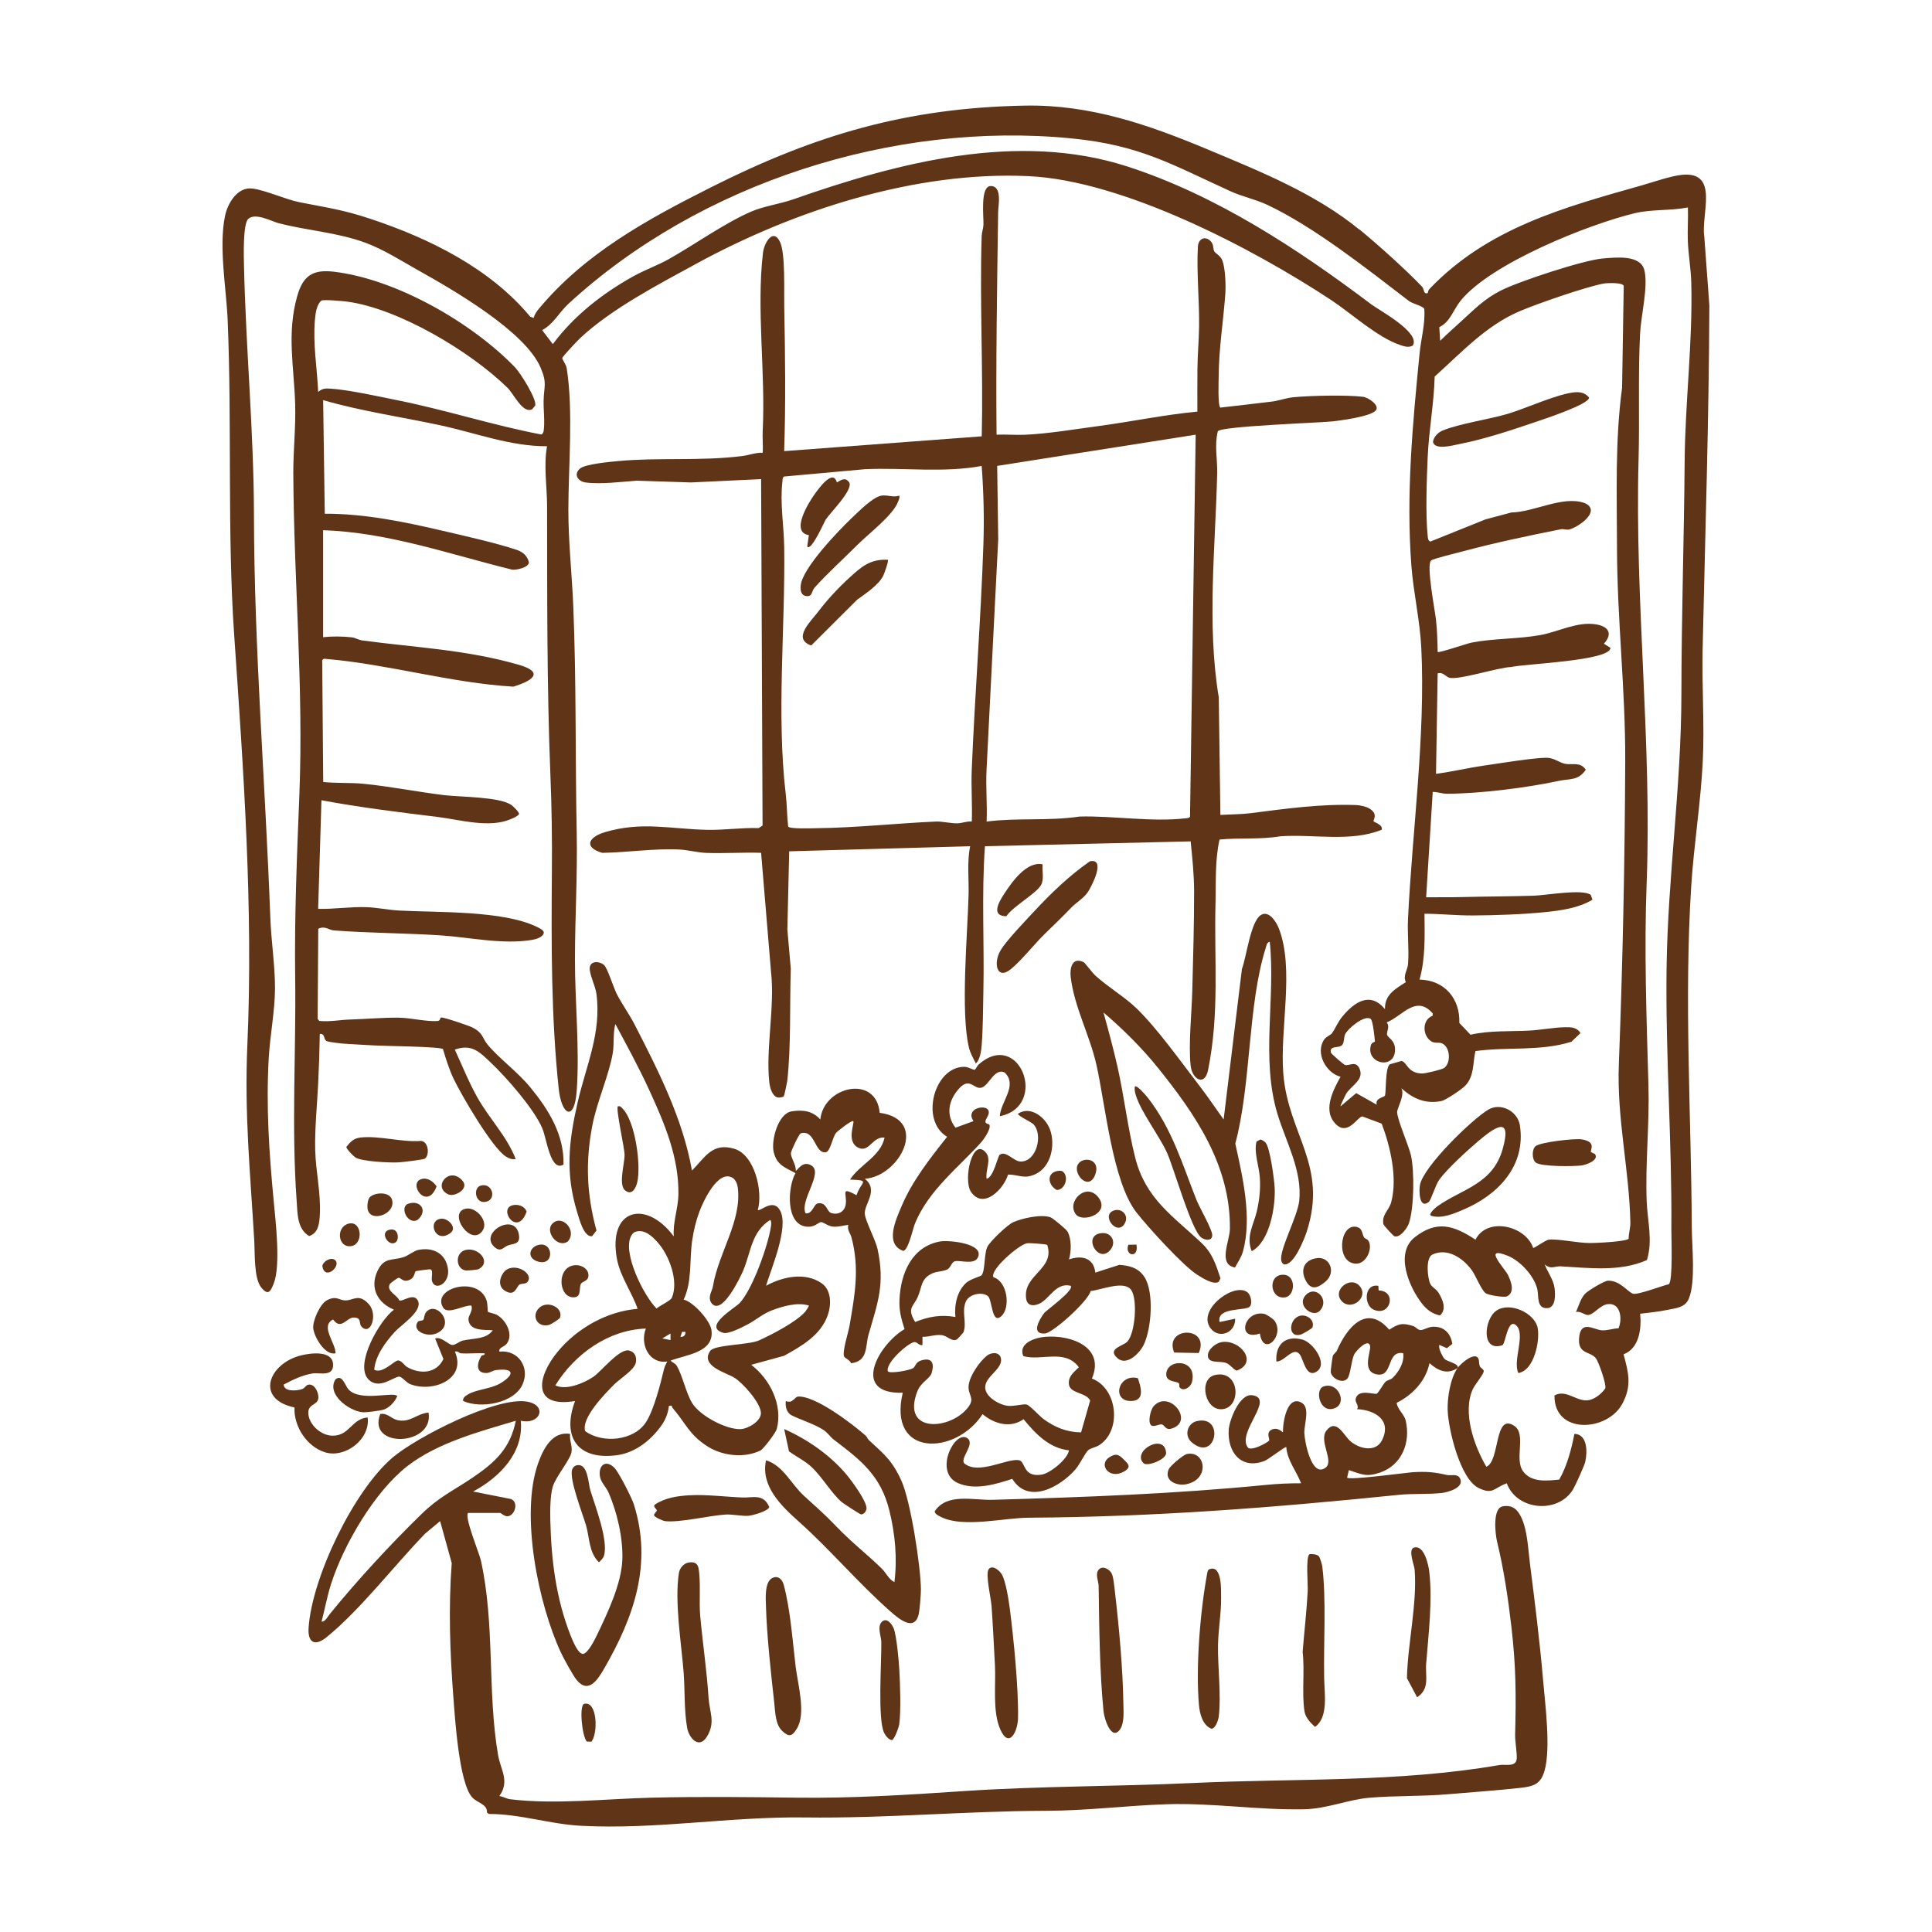<?xml version="1.0" encoding="UTF-8"?>
<svg data-bbox="124.358 59.013 831.182 962.028" viewBox="0 0 1080 1080" xmlns="http://www.w3.org/2000/svg" data-type="color">
    <g>
        <path d="M760.04 128.34c9.85 8.06 26.21 22.75 34.85 31.88 1.5 1.59.59 4.33 3.24 3.62.11-.78.36-1.7.91-2.27 32.64-34.16 75.05-45.59 118.76-57.96 6.13-1.74 16.36-5.33 22.63-5.9 20.84-1.87 10.36 22.17 12.27 34.43l2.84 38.57c-.24 64.51-2.35 128.22-3.76 192.33-.46 20.66 1.09 42.14.08 62.65-1.12 22.9-5.01 46.85-6.47 69.91-4.03 63.53.02 127.09.33 190.63.05 10.59 2.29 30.51-1.72 39.88-2.13 4.99-7.53 5.18-12.22 6.18-4.47.95-10.31 1.57-14.93 2.1.87 8.25-.51 19.45-9.27 22.67 2.81 10.4 4.7 17.64-.69 27.65-8.46 15.71-38.26 17.31-37.93-4.63 6.68-3.82 12.75 4.09 19.49 2.55 3.44-.78 7-3.69 8.94-6.58.62-2.32-3.63-14.41-5.16-16.59-3.08-4.4-10.89-1.96-9.39-12.59 1.24-8.84 8.14-3.61 12.38-3.24 3.24.28 6.34-1.03 9.54-1.1 2.31-5.32 1.11-14.51-6.14-13.49-4.37.61-7.53 5.8-10.91 6.06-1.72.13-4.36-2.41-6.74-1.65 1.48-3.27 2.55-7.45 5.02-10.16 1.63-1.79 10.83-7.32 12.89-7.38 6.8-.18 11.14 6.49 14.04 7.29 2.67.74 16.22-4.47 19.93-5.3 2.39-1.7 1.41-26.31 1.45-30.96.39-48.59-3.36-97.51-2.67-146.32.71-50.72 8.24-101.1 8.28-152.76.03-43.13 1.48-86.46 1.81-129.65.25-33.29 4.58-67.02 3.71-100.33-.19-7.19-1.64-15.77-1.92-23.01-.24-6.28.26-12.63.03-18.9-9.39 1.88-20.31.97-29.5 3.17-26.21 6.25-80.67 28.15-97.46 48.86-4.35 5.36-5.75 11.83-12.01 14.89l.47 7.63c4.04-3.95 8.26-7.69 12.42-11.5 6.91-6.33 12.43-11.94 21.25-16.48 10.01-5.15 46.6-17.21 57.4-18.06 7.34-.58 20.84-2.16 23.07 6.45 2.31 8.94-1.87 25.61-2.37 35.42-1.18 23.45-.21 47.68-.85 70.94-2.17 78.74 7.52 157.78 4.52 236.43-1.44 37.69-.07 75.36 1.01 113.17.62 21.5-1.81 43.29-1 64.5.42 11.01 3.54 22.06.14 33-15.15 6.7-32.29 4.39-48.41 3.49-2.8-.16-5.5 1.94-8.74-1.1 1.59 4.31 4.94 8.59 5.53 13.32.44 3.49.79 10.92-4.14 11.16-6.1.29-4.59-6.9-5.53-10.68-1.83-7.38-9.43-15.72-16.42-18.55-14.59-5.89-1.88 6.71.14 10.9 1.64 3.4 3.98 9.66-.78 11.79-1.53.68-10.43-.69-11.89-1.88-2.66-2.18-5.33-9.75-7.95-13.21-4.85-6.4-13.38-12.24-21.73-8.32-3.92 1.84-2.74 13.2-1.15 16.47.78 1.6 3.32 2.91 4.47 4.73 2.39 3.78 4.86 9.35.91 12.85-4.35-.97-7.25-3.11-9.98-6.55-7.34-9.28-15.35-28.31-4.14-37.15 12.35-9.73 21.78-6.68 33.97 1.32 6.57-12.97 28.11-7.75 32.24 4.6.52.42 6.78-4.4 8.81-4.6 5.53-.54 16.07 1.91 22.96 1.88 3.94-.01 11.71-.48 15.59-.98 1.12-.14 5.75-.71 6.03-1.49 0-3.14 1.02-5.87.95-9.08-.63-29.67-7.61-57.93-6.44-88.34 2.17-56.51 3.33-112.54 3.57-169.36.17-39.89-4.55-79.53-4.6-119.63-.04-29.71-1.16-59.45 2.84-89.19l.92-56.94c-.48-2.07-9.48-1.67-11.33-1.32-10.33 1.98-36.95 11.21-47.05 15.53-18.67 7.99-32.56 23.23-47.3 36.44-.39 14.96-3.24 29.97-3.9 44.87-.55 12.21-1.28 32.55 0 44.25.15 1.38.09 2.3 1.42 3.15l30.83-12.41 14.52-3.88c12.59-.18 28.7-9.51 40.74-5.34 1.69.59 3.42 1.87 3.67 3.74.47 4.58-8.16 10.14-12 11.08-1.78.44-3.17-.41-4.64-.12-18.54 3.69-37.3 7.62-55.56 12.55-2.81.76-16.07 3.93-17.13 4.96-2.72 2.67 2.2 27.69 2.79 33.16.63 5.85.84 12.05.93 17.94.69.71 16.31-4.73 19.11-5.26 12.25-2.35 25.84-1.96 38.17-4.16 10.21-1.83 20.81-7.76 31.3-5.99 6.97 1.17 9.44 5.17 4.36 10.8l3.66 2.32c.03 7.29-48.57 8.96-55.53 10.71-6.96.13-29.49 7.52-34.66 5.95-1.89-.58-3.51-3.35-6.41-2.39l-.92 56.14c8.71-1.11 17.7-3.29 26.31-4.51 6.94-.98 32.22-5.22 37.18-4.32 3.36.61 6.04 2.78 8.79 3.26 4.08.7 8.4-1.25 11.44 3.27-4.11 6.23-9.07 4.95-14.93 6.22-17.82 3.85-44.52 7.22-62.82 7.21-2.77 0-5.11-1.07-7.81-1.01l-3.68 58.89c6.53-.08 13.17.07 19.66-.11 13.3-.35 27.13-.34 40.65-.77 6.56-.21 27.08-3.91 31.69-.48l.98 2.72c-7.76 4.68-17.38 5.99-26.27 6.92-12.53 1.3-28 1.79-40.44 1.88-9.11.07-18.09-.92-27.19-.96.09 12.38.6 24.78-2.76 36.81 13.87.31 22.68 10.48 22.24 24.24l6.23 6.58c10.84-2.44 21.76-1.73 32.72-2.29 6.35-.33 13.95-1.78 20.23-1.9 3.39-.06 6.59.09 8.55 3.27l-5.07 4.85c-17.3 5.47-35.88 2.76-53.67 5.22-1.53 6.57-.54 13.84-5.59 19.26-1.85 1.99-10.92 8.15-13.42 8.66-8.85 1.81-16.02-1.31-22.33-7.15 1.94 4.2-2.43 10.98-2.42 13.34.02 4.11 6.46 18.71 7.71 24.15 2.02 8.81 1.76 29.58-1.13 38-.89 2.59-4.9 8.35-8.17 7.24-.47-.16-5.96-5.94-6.12-6.84-.95-5.24 3.17-7.67 4.38-12.16 3.66-13.59-.5-31.26-5.31-43.94l-10.74-4c-2.69-.24-8.61 12.32-15.95 3.1-5.91-7.42-.26-18.24 3.7-25.31-8.11-2.05-14.25-13.22-9.21-20.72 1.21-1.79 3.63-2.56 4.32-3.5 1.99-2.68 3.27-6.25 5.83-9.36 6.75-8.16 15.63-14.29 23.89-4.17-.25-8.12 5.75-11.33 11.67-15.13-1.76-3.74.95-6.6 1.23-10.17.61-8.04-.43-16.77-.04-24.89 2.37-49.53 9.86-102.67 7.44-151.84-.76-15.37-4.39-30.7-5.55-45.98-3.01-39.65.72-79.3 4.6-118.69.81-8.16 3.25-16.45 2.62-24.74-.55-1.6-6.64-2.98-8.49-4.39-23.04-17.67-53.17-41.6-79.51-53.93-6.22-2.91-13.89-4.55-20.19-7.42-33.27-15.15-50.8-25.87-89.09-29.62-99.35-9.74-207.7 24.86-281.14 92.47-5.39 4.96-8.15 11.18-14.7 14.73l5.97 7.8c11.93-15.95 27.62-28.21 44.93-37.87 6.37-3.55 13.73-6.18 19.84-9.61 14.38-8.07 31.24-20.16 46.11-26.59 7.08-3.06 16.09-4.26 23.51-6.86 58.41-20.47 125.37-38.18 186.71-18.38 49.7 16.05 95.34 46.1 136.41 77.08 4.46 3.36 27.75 15.76 23.21 23.06-2.44 1.29-4.77.45-7.24-.39-12.76-4.35-26.95-17.52-38.41-25.08-44.05-29.06-116.27-66.78-169.1-69.25-63.11-2.95-131.03 19.07-185.78 48.96-20.84 11.38-47.74 25.38-65.04 41.71-1.47 1.38-9.79 10.16-9.87 11.04-.07.78 2.15 3.62 2.46 5.59 3.8 23.76.96 54.97.94 79.05-.02 18.22 2.02 36.15 2.76 54.37 1.72 42.06 1.06 84.08 1.9 125.99.48 23.8-.94 47.19-.98 70.87-.04 23.91 2.68 50.1.99 73.69-1.26 17.68-8.49 13.74-10.06-1.05-4.26-40.23-4.15-80.88-3.82-121.41.16-18.73-.09-35.51-.84-54.29-2-50.15-1.75-99.94-1.85-149.99-.02-10.98-2-22.74-.03-33.55-20.39.12-39.93-7.46-59.63-11.7-21.84-4.7-44.06-7.85-65.52-14.07l.91 63.5c22.14-.06 44.11 4.44 65.55 9.45 12.39 2.89 30 6.83 41.72 10.74 3.36 1.12 6.08 3.38 6.85 7-.07 2.88-7.11 4.44-9.54 4.04-34.82-8.59-69.39-20.85-105.5-22.02v59.81c5.17-.55 10.81-.51 16.03.08 1.97.22 3.69 1.43 5.66 1.7 29.93 4.06 57.93 5.09 87.61 13.62 15.08 4.33 7.15 9.2-2.99 12.25-34.88-2.07-69.84-12.52-104.3-15.47-1.04-.09-1.78-.42-2.52.68l.56 68.08c7.25.79 15.3.29 22.48 1 15.03 1.48 30.3 4.56 45.17 6.36 9.03 1.09 31.17.84 37.65 5.6.98.72 4.41 3.94 4.15 5.04-1.22 1.4-2.97 2.06-4.62 2.77-12 5.19-28.42.3-41.06-1.25-21.68-2.66-43.29-5.29-64.75-9.32l-1.85 60.74c9.02.19 18.17-1.3 27.19-.96 5.77.21 12.35 1.59 18.32 1.9 21.64 1.12 57.67-.08 76.59 9.03 1.04.5 4.23 1.89 4.02 3.38-.27 2.37-4.21 3.58-6.24 3.93-16.73 2.88-35.45-1.5-52.24-2.54-19.58-1.21-39.34-1.22-58.94-2.71-2.69-.21-4.82-2.76-8.64-.92l-.34 50.36.9 1.15c5.74.62 11.81-.62 17.33-.78 8.84-.25 18.57-1.17 27.51-1.02 6.19.11 15.11 2.29 21.3 1.86 1.68-.12 1.24-1.78 1.96-1.95 1.27-.29 15.28 4.43 17.36 5.49 6.35 3.21 5.41 5.74 8.69 9.71 6.2 7.5 16.88 15.32 23.92 23.93 10.17 12.44 18.87 26.33 18.47 43.08-7.31 4.3-9.37-14.43-11.85-20.26-4.63-10.89-19.87-28.27-28.69-36.65-6.52-6.19-10.74-10.67-20.23-7.38 4.12 8.91 7.87 18.34 12.69 26.88 6.65 11.77 16.51 21.72 21.35 34.32-2.18.29-3.68-.29-5.48-1.41-7.66-4.79-24.89-34.39-29.23-43.47-2.36-4.94-4.4-11.3-5.95-16.6-1.59-1.42-32.82-1.7-38.01-2.02-5.74-.35-11.87-.6-17.4-1-1.91-.14-8.25-.87-9.57-1.44-1.91-.83-.8-4.44-3.87-3.99-.16 9.35-.46 18.7-.93 28.05-.62 12.13-1.92 24.89-1.64 36.81.28 11.87 3.22 24.09 2.6 35.94-.25 4.87-.72 10.54-6.03 12.16-6.69-4.06-6.42-12.46-6.93-19.52-3.01-41.86-.28-83.42-.84-125.23-.45-34.11 1-67.92 2.36-102.27 2.37-59.82-3.11-119.61-3.4-179.29-.06-12.69 1.42-25.76 1.04-38.69-.62-20.97-4.79-39.45 1.15-60.43 3.19-11.25 8.51-15.05 20.47-13.64 34.78 4.1 77.03 28.36 101.22 53.38 3.04 3.15 12.32 17.84 11.35 21.45l-1.72 2.08c-5.28 2.59-10.24-8.56-13.77-12.02-20.7-20.31-61-44.4-89.84-48.2-2.35-.31-12.82-1.21-14.17-.56-2.82 2.29-3.36 7.51-3.67 11.06-1.14 13.27 1.27 26.81 1.84 40.02 2.33-1.96 3.88-2.04 6.87-1.85 10.36.66 27.7 4.53 38.42 6.7 26.69 5.39 52.65 13.85 79.42 18.93.98-.43 1.2-1.16 1.35-2.15.72-4.52-.13-11.65-.04-16.6.15-8.32 2.11-9.66-1.64-18.53-8.64-20.45-49.25-43.75-68.68-54.63-9.33-5.23-18.94-11.41-29-15.17-15.72-5.88-32.51-6.81-48.78-11.03-3.92-1.02-13.25-6.16-17.07-2.31-2.99 3.01-2.42 21.37-2.31 26.29 1.06 46.54 5.48 92.52 5.56 138.91.13 74.97 6.37 150.22 9.16 225.5.47 12.69 2.67 27.02 2.61 39.53-.05 12.26-2.78 26.18-3.49 38.66-1.56 27.38.19 52.85 2.76 80.04 1.08 11.36 3.98 36 .03 46.07-1.84 4.69-3.17 6.91-6.96 2.28-4.2-5.13-3.52-19.04-3.94-26.24-2.21-37.97-5.56-70.55-3.85-109.5 3.34-76.02-2.14-153.08-7.38-229.14-3.91-56.81-1.2-117.55-3.63-175.81-.74-17.75-5.1-41.05-1.46-58.44 1.43-6.86 6.85-16.26 15.26-15.21 7.51.94 18.39 6.06 26.43 7.66 15.48 3.07 24.21 4.16 39.52 9.25 33.02 10.97 66.89 27.62 89.46 54.81l1.9.58c.37-1.89 1.6-3.58 2.8-5.03 25.73-30.96 60.4-49.88 95.98-67.82 58.4-29.46 109.81-44.63 175.97-45.81 36.37-.65 69.01 10.69 102.29 24.63 29.3 12.27 59.88 24.55 84.56 44.74Zm40.83 439.44.02-1.29c-9.35-10.68-17.01 1.61-25.75 5.05 1.98 2.25-.07 5.15.21 6.78.31 1.82 4.48 2.94 4.48 8.38 0 11.6-16.44 8.01-13.51-2.39.51-1.79 2.3-1.75 2.27-2.15-.18-2.24-1.13-11.65-2.33-12.55-3.46-2.61-13.08 5.63-14.34 8.59-.79 1.84-.43 4.43-1.53 5.84-1.76 2.26-7.39.03-6.4 4.36.22.82 7.25 6.77 7.89 6.93 2.46.63 5.97-2.62 8.06 1.98 2.83 6.24-4.47 9.49-7.27 13.85-.4.63-3.57 7-3.29 7.28l8.74-7.39 11.49 6.49c-1.12-3.86 4.37-4.04 4.65-5.22.62-2.56.07-15.58 2.67-17.38l6.54-1.86c3.14.71 3.37 6.89 11.5 7 1.92.03 11.31-2.22 12.46-3.16 3.81-3.11 3.21-11.64-1.31-13.67-1.83-.82-3.96.22-6.08-1.16-5.04-3.29-5.14-12.09.82-14.29Z" fill="#603416" data-color="1"/>
        <path d="M557.05 242.99c5.35-.23 10.79.28 16.15.03 12.99-.6 27.33-3.05 40.32-4.77 18.61-2.46 37.09-6.4 55.81-8.15-.01-7.82-.02-15.67.04-23.51s.79-15.91.92-23.85c.23-14.32-1.5-31.33-.65-45 .27-4.29 4.01-6.09 7.11-2.94 1.86 1.89 1.19 4.28 2.06 5.77.61 1.03 3.55 2.45 4.53 5.12 1.63 4.46 1.97 13.77 1.62 18.59-1.11 15.44-3.59 30.21-3.71 45.99-.02 2.9-.57 16.5.94 17.58 9.62-1.06 19.27-2.23 28.91-3.38 3.69-.44 7.84-2.03 12.09-2.43 9.53-.89 29.38-1.34 38.65-.24 2.98.35 9.26 4.54 7.41 7.4-2.33 3.61-20.19 5.94-24.93 6.41-7.75.78-61.72 2.62-63.55 5.47-1.99 7.99-.16 15.42-.36 23.57-.98 41.25-5.87 84.5.89 125.18l.91 65.73c5.37-.34 11.69-.32 16.96-.99 19.66-2.51 38.97-5.25 58.92-4.54 2.29.08 5.99.91 7.92 2.25 4.51 3.14 1.39 6.15 1.86 6.84.43.63 5.33 1.93 4.52 4.71-17.28 7.05-38.1 2.36-56.63 3.66-11.38 1.92-22.77.73-34.03 1.83-2.62 11.69-1.94 23.65-2.25 35.51-.84 32.19 2.34 61.22-4.17 93.39-1.86 9.19-8.81 5.18-9.7-2.3-1.37-11.47.59-30.03.9-42.39.46-18.28 1.02-36.83 1-55.22 0-9.17-.98-18.72-1.93-27.97l-114.99 2.71c-1.95 27.09-.28 54.34-.88 81.5-.21 9.23-.21 20.41-.92 29.42-.27 3.41-.82 8.09-3.26 10.55-1.45-2.88-3.14-5.77-3.9-8.97-4.75-19.77-.77-63.46-.19-85.31.24-9.04-.94-18.34.88-27.18l-101.15 2.83-1.03 43.68 1.92 22.01c-.67 20.22.2 42.55-1.95 62.54-.1.93-1.67 8.28-1.91 8.65-.39.61-2.65.95-3.56.7-3.05-.83-4.26-5.53-4.58-8.36-2.1-18.82 3.16-42.24.96-61.7l-5.56-66.68c-10.25-.34-20.62.45-30.87.04-4.54-.18-10.16-1.64-14.69-1.87-13.94-.72-29.21 1.64-43.26 1.85-10.55-3.13-7.67-8.8 1.4-11.52 20.78-6.24 37.01-1.72 57.47-1.34 9.59.18 18.98-1.28 28.57-.97l2.2-1.45-.81-193.64-39.16 1.87-30.36-.99c-8.55.62-20.12 2.12-28.53 1.01-4.29-.56-7.06-4.57-3.13-7.83 2.98-2.48 16.84-3.73 21.59-4.17 22.7-2.09 45.61.14 69-2.78 3.85-.48 7.55-2.01 11.51-1.84.21-4.12-.24-8.33-.03-12.45 1.64-32.06-3.57-67.69.14-99.25.68-5.8 5.79-14.21 9.57-6.09 3.04 6.53 2.16 27.61 2.33 36.32.52 26.95.86 53.63-.04 80.56l110.44-8.28c.9-37.21-1.2-74.65-.04-111.85.07-2.18.9-4.19 1-6.37.2-4.32-1.99-21.72 4.1-21.69 6.54.03 4.15 11.12 4.11 14.26-.59 41.52-1.29 83.11-.89 124.74Zm111.34 0-110.96 17.45.58 41.03c-2.27 43.14-4.28 85.79-6.52 128.76-.5 9.61.44 19.4.04 29.02 17.41-2.22 34.65-.2 52.03-2.8 18.21-.51 40.8 3.18 58.9 1 .99-.12 2.12.04 2.77-.91zM543.24 459.23c.35-9.63-.43-19.39-.03-29.02 1.75-41.95 5.1-83.98 6.52-126 .49-14.53.12-29.32-.97-43.75-21.02 3.95-43.46.9-64.91 1.8l-45.57 4.12c-.94.65-.79 1.79-.9 2.78-1.45 11.91.85 24.97 1 36.82.59 45.41-4.37 93.73.87 138.09.7 5.94.64 12.05 1.34 17.99 1.01 1.45 13.07.93 15.74.91 22.09-.22 44.91-2.76 67.14-3.73 2.95-.13 8.73 1.17 11.96 1 2.64-.14 5.14-1.26 7.82-1Z" fill="#603416" data-color="1"/>
        <path d="M261.65 845.74c-2.18 2.21 6.26 22.51 7.14 26.45 8.01 35.96 3.52 73.3 9.66 109.05 1.39 8.06 6.65 14.45.69 22.77 2.11.23 3.94 1.52 6.06 1.78 25.14 3.07 53.71-.27 79.03-.88 27.21-.66 53.86-.35 81.06 0 31.09.4 62.28-1.57 92.91-3.64 42.81-2.89 86-2.56 128.87-4.57 57.33-2.68 114.18-.19 171.23-10.05 2.96-.51 9.11 1.29 9.54-3.35.29-3.13-.98-10-.88-13.76.58-22.17.49-38.23-2.12-60.51-1.89-16.15-4.21-31.78-7.97-47.25-1.02-4.19-2.66-18.74 3.2-19.74 5.28-.89 8.18 1.62 10.34 6.2 3.49 7.42 3.8 17.67 4.8 25.5 2.78 21.85 5.49 43.45 7.38 65.39 1.16 13.5 4.38 37.94.86 50.57-2.1 7.54-6.03 8.89-13.3 9.7-13.32 1.5-27.25 2.41-40.59 3.58-14.78 1.29-29.82.75-44.04 1.97-12.18 1.05-23.71 6.22-36.78 6.46-25.36.48-51.18-3.66-76.46-2.83-23.19.76-44.04 3.61-68.02 3.68-45.17.14-89.69 4.31-134.39 3.71-42.11-.56-82.97 6.89-125.2 4.65-17.38-.92-34.01-6.64-51.37-6.6l-1.09-.78c.38-4.78-5.48-5.32-8.37-8.63-7.28-8.31-9.5-44.15-10.43-56.29-1.91-24.83-2.74-49.82-.89-74.55l-6.49-23.45-8.29 6.89c-16.92 17.42-36.42 42.79-55.19 58-6.49 5.26-10.64 3.12-10.04-5.4 2-28.27 25.21-76.44 46.83-94.93 13.43-11.48 58.47-34.55 75.53-31.32 11.27 2.13 7.15 13.1-3.74 10.63 1.7 18.03-11.95 31.71-26.67 39.59l21.12 4.17c4.77 1.82 1.97 9.9-2.19 9.65-1.64-.1-3.45-1.86-3.75-1.86H261.7Zm-26.04.65c10.17-9.88 17.27-12.71 28.74-20.5 12.4-8.44 20.88-16.16 23.99-31.68-20.16 6.01-43.86 12.29-60.65 25.38-18.29 14.25-35.64 43.94-42.65 65.94-2.19 6.88-3.46 13.98-5.28 20.94 1.96.26 3.39-2.73 4.56-4.17 15.29-18.79 33.96-39.07 51.29-55.91" fill="#603416" data-color="1"/>
        <path d="M337.78 539.56c1.93 1.96 5.24 12.73 7.12 16.34 2.85 5.47 6.99 11.24 9.86 16.83 13.29 25.9 26.94 52.7 32.05 81.61 7.41-7.43 11.32-15.82 23.66-12.17 11.42 3.39 16.12 23.84 13.14 34.24 1.38 1.04 8.87-7.17 12.67.68 4.56 9.45-5.08 31.8-8.06 41.66 9.27-5.09 21.93-7.83 31.2-1.31 5.47 3.85 5.3 12.18 3.27 17.85-3.99 11.19-14.59 17.18-24.35 22.59l-18.42 5.05c10.51 8.04 17.8 22.44 14.29 35.91-.53 2.05-7.46 11.21-9.15 12.02-9.04 4.35-20.95 3.04-29.3-2.15-10.58-6.59-12.62-13.47-19.75-21.6-.56-.63.04-1.75-2.1-1.17-.39 3.75-1.73 7.35-3.84 10.43-5.81 8.47-14.77 15.71-25.23 17.1-22.02 2.91-30.88-10.19-23.39-30.28-24.17 4.01-21.4-13.43-9.67-27.62 10.8-13.08 27.62-22.57 44.64-23.92-3.03-8.95-9.66-18.03-11.49-27.6-5.42-28.31 16.11-33.85 31.73-12.89-.65-7.77 2.48-15.8 2.58-23.47.29-20.89-7.76-39.65-16.22-58.14-5.76-12.59-12.49-24.9-19.03-37.1-1.4 4.98-.61 11.15-1.42 16.06-2.06 12.44-8.95 27.36-11.51 40.94-3.87 20.47-3.08 38.26 2.37 58.43l-2.45 3.14c-4.6.84-7.3-10.02-8.36-13.46-6.64-21.73-4.74-39.16.19-60.95 4.71-20.77 13.55-39.1 10.58-61.18-.57-4.23-4.21-11.46-3.71-14.71.59-3.87 5.84-3.41 8.08-1.15Zm71.69 118.82c-8.11-4.76-16.36 13.19-18.51 18.97-1.96 5.28-3.23 10.63-4.04 16.2-1.6 10.96.06 22.72-4.74 32.95 5.44 1.23 14.74 11.73 15.5 16.87 1.91 12.83-14.45 13.9-22.83 17.24 1.13 1.15 2.62 1.44 3.5 2.94 3.16 5.38 5.21 15.34 8.61 20.84 4.32 7 18.84 14.77 27 14.5 4.04-.13 11.31-4.32 11.4-8.81.12-5.6-10.14-17.08-14.91-19.98-4.64-2.81-19.23-6.55-13.44-14.94 2.43-3.53 21.5-3.25 27.26-5.86 7.21-3.27 21.11-10.42 26.05-16.27.41-.48 2-3.06 1.83-3.23-6.47-1.98-14.5.37-20.74 2.72-4.91 1.85-9.18 5.59-13.38 7.78-3.15 1.64-10.77 5.64-13.76 4.75-11.65-3.46 6.7-13.92 9.22-16.65 7.22-7.78 15.75-31.84 17.41-42.4.16-1.03.53-3.41-.38-4.06-10.56 6.79-10.66 17.85-15.03 28.22-1.58 3.75-11.98 25.68-17.73 18.33-2.4-3.29.28-6.48.79-9.5 3.14-18.79 16.09-36.25 13.91-54.91-.24-2.04-1.18-4.64-2.99-5.7m-54.23 30.18c-1.07.33-1.84 1.29-2.37 2.23-5.2 9.17 6.9 33.49 14.14 40.67 1.73-1.53 7.86-4.35 8.56-6 3.99-9.36-1.56-23.97-8.07-31.11-3.11-3.42-7.18-7.34-12.27-5.78Zm5.8 54.12c-20.97.69-39.77 14.26-50.6 31.75 6.05 2.95 15.88-1.21 21.09-4.67 4.56-3.02 14.91-16.39 20.32-14.77 3.12.94 4.04 3.39 3.64 6.46-.55 4.17-9.11 9.37-12.3 12.6-4.95 5.02-18.45 18.69-16.06 25.98 9.62 7.04 27.31 5.49 34.09-5.19 4.39-6.91 8.05-21.46 9.99-29.58.37-1.55 1.12-2.79 1.79-4.18-10.08 1.54-15.44-9.55-11.96-18.41Zm22.08 1.84h-1.82l-.93 2.75c1.68.31 3.05-1.01 2.76-2.75Zm-8.28.92-4.6 2.75 4.59.93v-3.68Z" fill="#603416" data-color="1"/>
        <path d="M597.55 704.02c7.15-2.48 13.87-.89 14.73 7.37l13.45-4.33c5.76.42 10.68 1.7 14 6.77 5.53 8.47 3.94 29-.4 37.95-2.3 4.75-9.5 11.96-14.65 7.47-6.11-5.33 3.23-6.83 5.49-9.26 4.41-4.74 5.84-23.46 2.22-28.81-3.88-5.72-16.91-.03-22.7.5-1.38 5.7-21.14 23.45-25.54 23.75-8.12.55-3.08-7.98-.4-11.49 1.07-1.4 17.21-12.95 14.72-15.18-8.47-2.03-11.86 7.78-17.89 10.19-3.44 1.38-6.5.81-7-3.24-1.66-13.24 16.26-16.15 11.84-29.8-.74-.48-10.05-1.16-11.36-.92-4.58.82-21.02 15.07-18.7 19.02 7.73 2.2 9.71 16.9 4.41 21.72-5.51 5.01-4.98-9.14-7.55-11.21-3.26-2.61-10.62-1.14-12.39 3.22-2.32 5.71.72 11.68-1.23 16.99-.09.25-3.35 3.83-3.59 3.97-2.93 1.65-5.19-2.01-8.75-2.37-3.71-.38-6.96 1.06-10.59.96v4.59c-1.77.45-2.8-1.51-4.29-1.66-2.92-.28-16.65 11.62-15.05 16.38 1.42 1.44 12.22-.61 14.09-1.78 1.33-.83 1.37-3.3 4.27-4.24 6.16-1.99 7.85 1.27 6.07 7-1.01 3.26-5.96 4.91-8.03 10.36-9.06 23.8 19.21 21.45 28.69 8.45 3.69-5.06-.47-6.52.05-11.86.52-5.41 6-13.25 10.13-16.62 2.65-2.17 7.59-2.37 8 1.93.6 6.31-11.11 10.52-8.47 17.76 1.53 4.2 7.7 7.67 12.01 8.24 3.57.47 8.98-1.19 10.76-.71s7.41 6.66 9.43 8.13c6.31 4.62 13.02 7.37 21 7.44l5.08-17.82c-2.45-4.74-11.58-3.71-11.92-9.38-.26-4.36 2.9-6.45 5.59-9.2-7.71-10.5-20.94-3.35-31.04-6.21-3.01-7.23 6.48-10.31 12.21-10.8 14.35-1.24 33.65 5.7 26.14 23.32 14.37 5.48 16.86 29.01 4.07 37.25-1.91 1.23-4.93 1.64-6.27 2.93-1.64 1.58-4.63 7.85-6.95 10.53-8.54 9.86-26.34 19.95-35.38 5.37-9.4 3.08-20.75 6.54-30.3 2.39-13.83-6.01-1.98-29.57 4.98-25.25 5.19 3.22-4.61 11.73-1.27 14.39 7.84 6.26 23.5-2.99 30.23-1.98 3.99.6 1.97 9.64 12.67 8.12 4.69-.67 14.49-8.46 15.42-13.59-11.19-1.26-18.7-9.26-25.42-17.43-7.31 5.25-16.5 2.61-22.9-2.82-14.87 22.99-53.22 24.44-44.63-11.97-29.06.93-13.83-26.76 1-35.57-1.85-5.77-3.08-10.25-2.82-16.42.62-14.72 6.89-29.68 22.64-32.56 5-.91 25.26 1.12 21.1 9.09-2.13 4.09-9.97 1.22-12.74 1.95-1.85.49-2.35 3.38-3.96 4.39-2.13 1.34-5.91 1.15-8.66 2.38-6.52 2.92-5.75 7.66-8.11 13.06-2.49 5.71-6.3 6.24-1.5 14.14 7.68-3.04 14.24-4.26 22.5-2.8-.71-6.67.91-14.58 6.12-19.19 2.18-1.93 7.96-3.59 8.39-4.03 2.28-2.32 1.34-12.43 3.5-16.28 1.75-3.12 10.91-11.9 14.18-13.43 4.92-2.29 16.13-4.72 21.14-2.71 1.27.51 8.75 6.66 9.44 8.04 2.19 4.35 2.05 10.78.72 15.38Z" fill="#603416" data-color="1"/>
        <path d="M814.72 764.76c-5.7 3.85-10.99 1.41-15.63-2.76-2.05 9.96-9.46 17.78-18.34 22.18.44 3.83 4.18 6.21 5.05 9.96 2.85 12.29-2.19 24.86-14.34 29.03-7.75 2.66-10.18.97-17.45-1.36l-.95 4.12c-.11 1.84 33.8-2.8 36.62-2.96 7.59-.43 11.85-.13 19.12 1.55 2.33.54 5.92-.95 7.36 1.9 2.64 5.23-6.83 7.79-10.27 8.17-7.41.83-16.21.25-23.82 1.03-70.42 7.18-136.47 12.35-207.06 12.79-13.97.09-35.86 5.67-48.52-.19-1.33-.62-3.87-1.73-4.01-3.34 6.81-10.46 21.64-6.16 32.33-6.47 51.35-1.48 101.58-3.28 152.73-8.32 6.52-.64 13.22-.96 19.78-.93-2.6-6.81-7.74-12.73-8.28-20.24-.52-.49-9.99 6.91-12.06 7.71-13.11 5.09-20.91-4.75-20.12-17.36.35-5.55 6.09-20.16 12.99-19.34 13.28 1.58-8.36 20.34-2.45 29.02 1.67 2.83 11.5-2.72 12.03-3.66s-1.91-4.41 1.35-6.05c3.62-1.81 6.24 1.67 6.43 1.39-.21-5.33 2.27-21.23 10.48-16.45 4.83 2.81 1.27 11.92 1.45 16.93s4.15 25.36 11.95 19.24c4.8-3.76-4.12-14.96.45-20.72 5.54-6.99 9.62 2.83 13.41 6.06 5.16 4.39 14.23 6.34 17.68-.74 5.44-11.13-4.06-16.75-14.01-17.22 1.32-2-1.27-3.74-.79-5.78 1.37-5.86 10.61-2.14 11.84-2.9 1.03-.65 3.59-5.4 4.89-6.67.89-.87 2.76-1.03 3.89-2.1 3.52-3.35 6.71-8.86 5.95-13.83-9.66-1.73-5.34 13.8-14.96 11.8-8.47-1.76-2.91-12.87-3.55-15.86-.99-4.62-7.91 2.8-8.88 4.73-1.6 3.2-2.08 11.68-3.88 13.6-2.85 3.02-8.8-.32-9.23-3.73-.1-.76.88-8.09 1.15-8.95.38-1.21 1.83-1.96 2.35-3.17 5.55-12.74 16.53-26.31 29.18-11.56 5.43-3.42 7.11-3.93 13.37-2.06 1.47.44 2.47 2.19 4.1 2.26s4.15-1.62 6.48-1.81c6.39-.5 10.43 3.4 11.31 9.56l-3.02 2.4-4.15-1.82c-.96 1.33 1.79 6.9 3.03 8 1.34 1.2 8.44 2.7 7.08 4.88 1.58-2.31 10.13-9.84 11.78-4.88.38 1.13.1 2.51.68 3.92.35.86 1.89 1.51 2.17 2.52.41 1.45-4.89 7.62-6.08 10.22-5.95 13.02.72 31.8 7.55 43.42 7.74-3.07 4.22-30.3 15.55-22.89 7.01 4.58-.05 18.44 4.95 25.41 4.57 6.36 13.28 5.38 20.24 4.66 4.42-7.71 6.81-17.02 8.49-25.57 7.37.24 7.31 10.14 6.04 15.71-.47 2.07-5.53 13.23-6.78 15.31-8.29 13.82-31.4 11.96-37.08-3.37-7.26 2.59-7.68 6.62-15.86 2.55-10.21-5.09-16.82-32.68-17.18-43.55-.23-6.95 1.55-17.7 5.51-23.46Z" fill="#603416" data-color="1"/>
        <path d="M709.8 526.42c-1.71.39-1.87 2.29-2.31 3.67-10.08 32.17-7.98 75.66-16.95 109.2 4.12 18.61 9.5 41.44 4.26 60.32-.95 3.43-2.82 5.9-4.44 8.93-9.73-1.76-2.92-14.75-2.84-21.54.45-35.54-19.46-64.28-40.3-90.18-8.83-10.98-19.65-21.7-30.36-30.83 2.77 10.04 5.53 20.18 7.83 30.36 3.74 16.62 5.8 34.66 9.9 50.83 5.84 23.02 21.1 32.6 37.04 47.62 6.14 5.79 8.01 11.99 10.63 19.78l-.94 1.92c-2.92 2.02-9.27-2.17-11.93-3.82-7.88-4.87-27.86-26.91-34.11-34.91-13.41-17.18-17.36-60.27-22.37-82.54-3.7-16.45-12.46-32.51-14.39-49.12-.58-5 .87-11.39 7.3-8.21.64.32 4.78 5.88 6.42 7.38 7.05 6.44 16.41 11.95 23.05 18.36 11.78 11.36 25.53 30.82 35.86 44.2 4.45 5.77 8.5 11.92 12.87 17.95l10.22-84.12c2.5-6.54 4.79-26.24 10.45-30.07 4.51-3.05 8.77 3.69 10.2 7.41 8.85 22.89.47 56.1 2.48 81.18 2.72 33.97 25.06 51.23 13.14 88.18-1.32 4.09-7.31 19.51-12.85 18.4-.93-.59-1.27-1.25-1.44-2.32-.98-6.04 9.12-24.44 10.06-33.2 1.78-16.72-7.49-33.13-12.13-48.41-9.44-31.11-1.02-64.61-4.35-96.43Z" fill="#603416" data-color="1"/>
        <path d="M491.78 622.07c27.84 3.76 11.21 35.51-8.34 36.88 8.02 6.42-.54 14.28 0 19.68.42 4.23 5.99 14.35 7.13 19.64 4.2 19.56.15 29.74-5.07 47.86-1.84 6.38-.12 14.85-9.77 15.93-.58-1.85-3.29-2.65-3.83-3.71-1.25-2.46 2.37-13.61 3-17.29 2.97-17.39 5.7-31.86 1.08-49.36-.61-2.3-2.54-4.1-1.76-7-3.01.36-5.6 1.29-8.75.96-2.66-.28-5.26-2.5-6.44-2.48-1.74.03-3.34 3.06-8.3 2.5-11.74-1.31-10.41-22.37-6.04-29.89-5.92-3.22-10.38-4.4-12.18-11.75-1.56-6.39 2.38-21.57 10.01-22.78 6.33-1 11.72-.28 16.04 4.55 1.85-18.62 31.25-25.36 33.2-3.74Zm-14.79 4.66c-.7-.81-8.89 5.65-9.59 6.5-2.09 2.56-3.19 10.4-5.71 10.85-6.39 1.12-5.89-13.01-14.15-10.51-.98.64-5.39 9.66-5.41 11.08-.05 2.69 2.99 6.57 2.68 9.68.7.73 3.5-6.03 8.79-2.81 6.86 4.18-6.7 19.54-3.28 26.73 3.92.57 4.55-5.24 6.91-5.58 5.06-.73 4.77 4.64 7.54 5.45 4.13 1.2 7.63-1.06 8.05-5.25.6-5.97-3.13-9.6 6.01-4.74 2.38-7.7 8.38-8.28-3.66-8.74 5.45-8.47 17.04-12.82 19.31-23.47-6.78-.73-8.46 8.4-14.48 5.75-7.2-3.17-2.16-13.98-3-14.95Z" fill="#603416" data-color="1"/>
        <path d="M485.59 804.93c8.57 7.95 13.09 11.34 18.26 22.7 5.21 11.46 10.83 47.92 10.95 60.91.02 2.52-.7 11.38-1.19 13.61-2.34 10.64-11.79 2.25-16.05-1.51-17.81-15.73-33.26-34.15-50.86-49.91-9.84-8.82-21.62-19.9-18.48-34.43 9.64 2.99 13.94 13.2 21.14 19.81 7.04 6.46 11.69 10.39 18.43 17.46 8.45 8.86 16.99 15.28 25.3 23.47 2.31 2.27 3.7 5.84 6.9 7.36 1.65-13.37.4-26.91-2.82-39.96-4.85-19.67-15.93-28.16-31.15-39.72-1.61-1.22-3.47-3.93-5.67-5.36-5.18-3.38-12.73-5.59-18.28-8.4-2.6-1.89-3.07-4.79-2.81-7.78 3.97 1.69 4.85-2.43 7.02-2.51 9.73-.35 30.18 15.28 37.63 21.86.77.68 1.04 1.81 1.69 2.41Z" fill="#603416" data-color="1"/>
        <path d="M318.71 801.57c-.51 3.61 1.41 6.76.73 10.36-.76 4.06-8.92 13.89-10.42 19.07-1.51 5.22-1.52 13.42-1.39 18.93.53 22.12 3.15 43.49 11.28 64.18 1.04 2.65 4.35 10.95 7.2 10.43 2.8-.77 6.38-7.99 7.71-10.76 5.78-12.09 13.62-28.47 14.08-42.06.41-12.07-2.98-26.69-7.85-37.65-1.11-2.5-4.04-5.48-4.6-8.32-1.27-6.51 3.09-10.21 8.02-5.22 2.45 2.48 9.71 16.75 10.86 20.42 10.47 33.29.07 62.88-16.49 91.59-3.6 6.24-8.81 14.65-15.46 6.61-2.04-2.46-7.25-11.99-8.75-15.18-12.74-27.26-22.91-77.28-12.88-105.82 2.8-7.96 7.86-18.31 17.94-16.57Z" fill="#603416" data-color="1"/>
        <path d="M257.51 756.48c-.64-.05-1.86-1.47-3.22-.91 6.75 15.51-12.46 23.1-25.06 18.15-1.91-.75-4.36-3.93-5.93-4.16-2.77-.4-11.5 7.9-17.49 1.36-7.71-8.42 6.48-32.93 14.42-38.82-9-3.65-13.59-11.95-9.36-21.32 3.72-8.24 8.32-5.9 14.9-8.1 2.57-.86 5.5-3.43 8.01-3.95 8.27-1.71 15.41 1.89 16.64 10.62 1.13 8.03-7.02 12.46-8.87 6.97-.75-2.22 1.2-6.96-1.53-6.77-1.14.08-7.36.87-7.68 1.08-.55.34-.49 3.43-3.13 4.7-3.97 1.92-5.01-1.23-6.51-1.02-.55.08-4.49 2.93-4.82 3.55-2.08 3.87 4.24 6.1 5.28 9.03 1.82 1.06 8.06-4.54 10.42.16 2.93 5.81-9.24 13.45-12.9 17.48-5.2 5.72-10.87 13.32-11.49 21.17 4.7 2.47 11.19-5.2 13.34-5.21 1.91 0 3.59 2.87 5.15 3.75 7.22 4.09 16.35 3.61 20.19-4.55l-4.63-11.46c3.45-1.3 7.45 3.57 9.65 3.64 1.63.05 3.82-1.98 5.79-2.47 5.67-1.39 13.17-.57 16.77-5.77-4.85-.41-13.08.64-13.6-6.15-.14-1.8 2.73-5 1.63-7.66-3.86-.48-13.14 5.27-15.71 1.22-7-11.02 19.91-18.39 24.3-3.84.51 1.7.5 5.92.73 6.18.17.21 3.69.89 5.15 1.75 4.98 2.93 9.15 10.8 5.39 15.9-1.55 2.1-4.66 2.07-4.2 4.54 10.42-1.17 17.17 8.64 13.05 18.13-4.69 10.79-23.34 13.92-33.29 9.47-.3-1.75 1.15-2.73 2.43-3.53 4.86-3.05 12.9-3.08 18.44-6.41 8.12-4.88 7.65-8.68-2.71-7.31-1.6.21-3.21 1.51-4.9 1.59-6.34.29-5.68-5.35-3.14-9.44.53-.86 2.18-.16 1.84-1.57-4.41-.23-8.94.32-13.34 0Z" fill="#603416" data-color="1"/>
        <path d="M558.9 623.96c.47-8.22 10.17-17.11 2.75-24.41-5.71-2.77-8.7 7.12-12.86 8.41-4.45 1.37-6.59-6.42-12.91.81-5.71 6.52-7.24 14.51-1.76 21.62l10.06-3.67c-4.65-6.96 6.22-9.4 8.16-6.32 2.09 3.33-4.75 7.04.62 8.12 1.46 2.12-3.01 8.39-4.62 10.19-12.68 14.08-29.2 26.64-36.81 45.09-1.36 3.29-3.63 14.84-6.59 15.47-10.52-3.76-4.18-17.35-1-24.9 5.97-14.17 16.01-26.95 25.51-38.89-15.38-9.14-7.21-39.3 9.69-39.12 2.02.02 4.98 1.74 5.55 1.65.79-.13 1.48-2.16 2.36-2.93 22.86-20.21 39.37 23.34 11.87 28.89Z" fill="#603416" data-color="1"/>
        <path d="M826.11 638.12c-5.77 4.85-17.29 15.45-21.51 21.27-2.21 3.04-4.57 11.42-5.91 12.5-5.22 4.24-5.62-5.85-4.92-9.53 1.97-10.3 29.06-36.63 38.2-42.07 6.95-4.13 16.43.86 17.65 8.78 3.51 22.78-12.36 39.02-31.8 47.22-5.49 2.32-11.89 5.07-17.84 3.35-1.91-1.05 3.09-5.01 3.75-5.48 13.63-9.59 30.71-12.19 36.27-31.83 5.66-19.99-5.4-11.36-13.9-4.22Z" fill="#603416" data-color="1"/>
        <path d="M384.72 873.52c2.79-.58 5.19.01 5.75 3.08 1.39 7.71.22 18.59.95 26.65 1.4 15.45 3.68 30.56 4.68 45.92.53 8.1 3.96 13.44-.82 21.45-4.46 7.47-10.16 1.01-11.18-4.84-1.75-10.09-1.17-21.07-1.96-31.09-1.29-16.34-5.13-39.35-2.64-55.31.42-2.69 2.49-5.3 5.22-5.87Z" fill="#603416" data-color="1"/>
        <path d="M432.56 881.77c2.98-.83 4.86 1.57 5.57 4.22 3.71 13.72 4.96 31.77 6.66 45.8 1.21 9.97 5.94 26.09.58 34.65-2.55 4.07-4.17 4.81-7.99 1.29-4.01-3.68-3.96-10.45-4.55-15.69-1.85-16.43-4.2-38.03-4.66-54.25-.12-4.28-.99-14.52 4.39-16.01Z" fill="#603416" data-color="1"/>
        <path d="M158.59 773.98c.15 4.17 7.48 3.56 10.34 2.51 1.39-.51 2.14-2.11 3.19-2.39 3.72-1 6.23 4.57 5.82 7.63-.56 4.18-6.37 2.79-5.51 9.18.8 6.01 7.3 11.54 13.31 11.65 9.69.19 10.79-9.47 19.78-10.19 1.63 12.01-12.38 22.88-23.67 19.52-10.25-3.05-17.72-14.52-17.22-25.11-22.43-4.72-14.26-24.81 3.85-29.16 5.08-1.22 17.23-2.91 17.7 4.89.45 7.44-7.73 4.64-11.26 5.22-6.08 1.01-10.97 3.45-16.33 6.23Z" fill="#603416" data-color="1"/>
        <path d="M552.65 877.24c1.95-2.74 6.03.54 7.36 2.82 2.14 3.64 3.81 14.03 4.4 18.61 2.24 17.35 4.95 44.51 4.68 61.66-.12 7.57-5.08 17.63-10 6.24-4.37-10.11-2.31-24.93-2.91-35.74s-1.11-22.16-1.89-33.08c-.29-4.15-3.53-17.85-1.64-20.51" fill="#603416" data-color="1"/>
        <path d="M598.79 507.42c-4.87 5.09-10.01 10.02-14.78 14.66-5.82 5.67-12.93 14.78-18.95 19.69-7.81 6.37-10.03-3.4-5.64-10.69 3.21-5.32 13.62-16.18 18.33-21.24 9.62-10.36 19.9-20.32 31.51-28.37 9.22-1.89.97 14.1-1.19 17.28-2.32 3.41-6.65 5.92-9.28 8.66Z" fill="#603416" data-color="1"/>
        <path d="M737.2 869.89c.66.65 1.84 4.69 1.98 5.84 2.29 18.77.66 42.85 1.04 62.46.16 8.66 2.41 21.89-5.1 27.16-2.55-2.29-5.38-5.22-5.92-8.78-1.55-10.18.23-22.64-1.02-33.11.91-11.27 2.22-22.69 2.84-33.97.2-3.64-1.2-19.1.97-20.66 1.44-.28 4.21.07 5.22 1.06Z" fill="#603416" data-color="1"/>
        <path d="M614.34 877.26c2.11-2.18 5.76-.08 7.03 2.18 1.13 2.01 1.61 8.18 1.94 10.94 2.22 18.86 4.38 42.76 4.65 61.61.07 4.45.7 11.13-1.88 14.77-4.77 6.71-8.77-5.86-9.2-10.14-2.18-21.9-2.43-47.8-2.73-69.96-.04-2.83-2.18-6.94.19-9.4" fill="#603416" data-color="1"/>
        <path d="M676.33 877.1c6.86-2.24 6.24 11.94 6.28 16.04.09 8.87-1.6 17.83-1.73 26.69-.18 12.23 1.84 27.75.43 39.59-.24 2.02-1.8 6.93-4.15 6.93-4.93-1.93-6.53-8.49-6.95-13.36-1.83-21.35.71-52.46 4.65-73.64.19-1.04.33-1.87 1.47-2.24Z" fill="#603416" data-color="1"/>
        <path d="M551.25 644.48c3.08 3.82-.6 10.06.29 14.46 3.9-.84 6.19-12.61 7.29-13.4 3.53-2.54 7.76 3.62 11.55 3.76 9.01.35 12.85-14.88 7.4-20.75-1.37-1.47-8.76-4.68-8.74-5.96 6.94-4.65 15.37 1.91 17.9 8.77 3.14 8.52.68 20.9-8.1 24.98-6.46 3-8.9.29-15.34.25-2.34 8-13.71 19.8-20.69 9.7-4.56-6.6.76-31.32 8.45-21.8Z" fill="#603416" data-color="1"/>
        <path d="M880.8 219.26c3.05-.18 5.58.59 7.52 3.01-.02 3.79-25.82 12.2-30.39 13.76-13.1 4.49-28.6 9.58-42.1 12.19-3.38.65-13.83 3.69-14.78-1.23.41-2.85 2.81-5.25 5.39-6.32 9.33-3.87 25.94-6.22 36.61-9.4 10.04-2.99 28.31-11.46 37.75-12.02Z" fill="#603416" data-color="1"/>
        <path d="M790.43 865.12c5.68-1.7 8.1 9.66 8.53 13.41 1.89 16.42-.42 34.85-1.72 51.43-.57 7.3 2.19 13.99-5.07 18.84l-5.68-10.69c.38-19.04 5.81-41.91 4.3-60.61-.21-2.66-3.87-11.33-.35-12.39Z" fill="#603416" data-color="1"/>
        <path d="M385.72 835.86c9.07-.51 20.06.89 29.31 1.25 5.82.23 11.71-2.34 14.99 5.31-.39 2.29-9.42 4.75-11.71 4.92-3.31.25-9.13-.92-12.59-.71-9.12.55-26.17 4.71-34.02 3.67-1.27-.17-5.89-2.22-6.06-3.24-.17-1 1.53-2.05 1.53-2.71 0-.8-2.34-2.06-1.13-3.25 5.82-3.91 12.84-4.87 19.67-5.26Z" fill="#603416" data-color="1"/>
        <path d="M472.95 824.01c2.88 3.37 11.81 15.39 11.43 19.4-.13 1.39-1.52 3.27-3.09 3.13-.63-.06-9.78-6.05-10.69-6.81-5.59-4.68-11.16-14.34-17.05-19.76-3.77-3.47-8.41-5.67-12.51-8.65l-2.68-12.49c13.06 5.87 25.23 14.21 34.6 25.19Z" fill="#603416" data-color="1"/>
        <path d="M492.86 906.71c2.72-2.84 5.66 1.03 6.67 3.45 1.67 3.97 2.94 18.53 3.21 23.47.44 7.99.96 22.73-.07 30.28-.23 1.69-2.69 8.5-4.09 8.82-1.9-.27-3.5-2.4-4.3-3.96-3.79-7.34-1.44-40.13-1.62-50.84-.05-3.13-2.4-8.53.19-11.23Z" fill="#603416" data-color="1"/>
        <path d="M634.36 607.41c1.08-1.24 6.48 5.22 7.2 6.13 13.69 17.52 19.38 37.33 27.32 57.34 1.63 4.1 9.01 16.77 8.78 19.79-.24 3.17-3.78 2.66-5.93 1.29-5.62-3.59-15.49-39.15-19.44-47.73-4.43-9.64-14.21-22.23-17.21-31.56-.58-1.8-1-3.34-.71-5.26Z" fill="#603416" data-color="1"/>
        <path d="M848.77 767.53c-3.36-6.87 4.36-21.93-1.33-26.75-4.68-3.96-5.76 9.98-7.56 11.18-12.07 4.11-10.33-14.5-3.42-19.28 7.53-5.2 21.58 1.32 23.13 9.76 1.32 7.19-2.03 23.69-10.82 25.09" fill="#603416" data-color="1"/>
        <path d="M237.51 647.68c-.81.58-12.87 2.02-14.93 2.11-5.06.22-20.35-.46-23.96-2.81-1-.65-5.17-4.81-4.99-5.86 2.15-2.79 4.09-4.78 7.73-5.21 10.46-1.25 23.3 2.75 34.05 1.88 4.17.4 4.84 7.92 2.1 9.89" fill="#603416" data-color="1"/>
        <path d="M202.05 741.54c-1.58-1.68.32-5.16-4.52-5.02-3.84.11-6.85 7.25-11.34 1.08-7.39 3.7 1.48 13.09 1.38 18.9-6.09 1.42-12.28-9.74-12.48-14.28-.19-4.23 3.83-13.36 7.68-15.37 5.36-2.8 6.71.09 10.33.09 4.48 0 7.39-4.01 12.92 1.91 5.48 5.87 1.22 18.23-3.97 12.71Z" fill="#603416" data-color="1"/>
        <path d="M699.7 699.42c-3.31-8.29 1.18-14.95 2.89-22.4 1.41-6.13 2.08-12.23 1.68-18.54-.4-6.45-3.42-14.21-1.9-20.33l2.21-1.17c1.13.31 2.07.9 2.87 1.76 2.52 2.7 4.87 20.71 5.1 25.26.54 10.46-2.79 30.23-12.86 35.42Z" fill="#603416" data-color="1"/>
        <path d="m889.37 644.07 2.21 1.02c2.47 3.53-4.97 6.07-7.46 6.4-4.33.59-22.99.76-25.74-1.7-2.09-1.87-2.12-7.51.14-9.18 2.89-2.14 21.67-4.34 25.63-3.7 8.73 1.4 4.5 6.14 5.23 7.16Z" fill="#603416" data-color="1"/>
        <path d="M322.12 819.18c6.6-1.82 6.7 10.11 7.87 13.89 2.7 8.73 10.24 28.22 7.62 36.64-.45 1.43-1.74 2.61-2.81 3.61-5.66-5.48-5.21-13.72-7.15-20.44-1.94-6.71-9.51-25.78-7.84-31.36.31-1.03 1.28-2.08 2.3-2.36Z" fill="#603416" data-color="1"/>
        <path d="M582.82 483.16c-.4 3.66.98 8.33-.87 11.56-2.84 4.96-15.71 11.9-19.39 17.46-8.72-.1-4.28-7.79-1.3-12.39 4.35-6.69 12.63-18.53 21.56-16.63" fill="#603416" data-color="1"/>
        <path d="M345.4 618.45c1.53-.35 1.86.5 2.74 1.39 6.99 7.13 10.35 31.78 8.06 41.16-.82 3.36-2.99 7.44-6.75 4.45-3.9-3.1-.25-14.95-.31-19.88-.05-4.24-5.01-25.69-3.74-27.13Z" fill="#603416" data-color="1"/>
        <path d="M697.62 722.66c1.52 1.39 2.72 6.07.92 7.83-2.38 2.34-18.63.1-16.78 8.52l8.72-1.85c.12 8.77-10.59 11.79-14.6 4.02-5.31-10.29 14.86-24.79 21.74-18.52" fill="#603416" data-color="1"/>
        <path d="M222.08 780.42c-1.26 3.08-4.4 6.53-7.61 7.56-2.02.65-9.92 1.68-11.93 1.46-7.45-.8-20.12-9.95-15.05-18.32 3.87-3.25 5.41 3.57 7.39 5.65 6.74 7.07 25.18.9 27.19 3.65Z" fill="#603416" data-color="1"/>
        <path d="M239.56 789.61c3.2 18.79-34.53 20.3-27 .86 3.88-.81 6.17 2.56 9.45 3.34 7.27 1.72 10.65-3.5 17.55-4.2" fill="#603416" data-color="1"/>
        <path d="M679.18 768.64c13.54-3.04 14.91 16.76 5.12 18.94-10.6 2.36-14.8-16.77-5.12-18.94" fill="#603416" data-color="1"/>
        <path d="M713.5 761.08c-.63-9.56 5.05-14.74 14.55-12.25 5.91 1.55 14.51 13.58 8.03 17.84-6.13 4.03-7.37-7.08-9.67-9.76-3.65-4.26-8.43 4.44-12.91 4.17" fill="#603416" data-color="1"/>
        <path d="M663.57 812.79c10.41-2 13.02 14.39-.67 16.94-5.42 1.01-12.55-2.21-9.47-8.63.84-1.74 8.01-7.91 10.14-8.32Z" fill="#603416" data-color="1"/>
        <path d="M762.57 691.78c.36.57 1.78.86 2.34 1.74 2.7 4.22-1.08 12.94-6.79 12.87-11.47-.14-9.44-22.01-.21-20.62 3.94.6 3.32 3.93 4.65 6Z" fill="#603416" data-color="1"/>
        <path d="M682.9 750.24c10.19-1.67 20.78 11.31 8.42 15.96-2.33-.97-3.45-3.33-5.83-4.26-3.52-1.38-10.13.55-10.28-4.07-.11-3.52 4.39-7.09 7.68-7.63Z" fill="#603416" data-color="1"/>
        <path d="M704.28 745.43c-13.16 4.59-9.15-13.01 2.25-11.01 1.5.26 5.25 2.83 6.08 4.07 5.65 8.45-6.45 20.19-8.33 6.94" fill="#603416" data-color="1"/>
        <path d="M643.66 796.86c-2.24-1.41-.62-8.79 1.32-10.88 8.42-9.1 22.02 7.37 11.22 12.14-4.85 2.14-4.82-1.47-6.77-1.86-1.38-.27-4.3 1.53-5.77.6" fill="#603416" data-color="1"/>
        <path d="M736.25 703.29c7.05-.92 10.83 7.89 4.76 13.08-3.79 3.24-7.79 5.32-10.83-.05-3.6-6.34-1.28-12.07 6.07-13.03" fill="#603416" data-color="1"/>
        <path d="M321.91 707.23c3.6-.1 7.61 2.52 6.98 6.43-.43 2.64-3.41 2.5-4.21 4.15-1.19 2.46.69 7.68-4.51 7.39-8.32-.47-9-17.68 1.74-17.97" fill="#603416" data-color="1"/>
        <path d="M669.06 794.4c15.89-3.57 10.58 23.58-2.97 11.77-4.35-3.79-2.25-10.6 2.97-11.77" fill="#603416" data-color="1"/>
        <path d="M601.5 678.91c-5.67-7.02 5.79-18.54 12.62-9.42 6.62 8.84-8.79 14.17-12.62 9.42" fill="#603416" data-color="1"/>
        <path d="M236.57 737.85c.62-.59.48-2.97 1.63-4.35 5.4-6.51 16.31 6.03 6.81 11.4-5.91 3.33-15.14-.94-11.47-5.97.59-.81 2.47-.54 3.03-1.07Z" fill="#603416" data-color="1"/>
        <path d="M276.65 697.3c-9.45-7.88 11.08-20.03 13.39-7.32 1.07 5.92-3.05 5.03-6.24 6.28-2.37.92-3.79 3.84-7.15 1.04" fill="#603416" data-color="1"/>
        <path d="M290.43 718.08c-1.86 1.16-2.41 6.98-8.14 3.49-3.82-2.33-3.23-6.97-.83-10.16 4.84-6.45 16.41-.36 13.83 4.57-.99 2.11-3.66 1.35-4.86 2.1" fill="#603416" data-color="1"/>
        <path d="m670.11 756.35-13.74-.27c-5.99-14.74 20.4-14.99 13.74.27" fill="#603416" data-color="1"/>
        <path d="M260.5 675.64c5.65-1.07 12.73 6.99 9.34 12.18-6.36 9.76-20.14-10.15-9.34-12.18" fill="#603416" data-color="1"/>
        <path d="M659.41 775.52c-.36-.44 0-1.8-.4-2.22-1.32-1.39-7.33-.54-7.07-5.31.46-8.61 17.43-8.61 14.42 4.41-.71 3.1-4.84 5.74-6.95 3.13Z" fill="#603416" data-color="1"/>
        <path d="M206.68 669.29c2.62-2.8 11.06-3.36 12.45 1.34 2.39 8.07-12.16 13.12-13.62 5.29-.31-1.67-.02-5.38 1.16-6.63Z" fill="#603416" data-color="1"/>
        <path d="M260.48 698.69c7.16-1.56 14.46 6.97 6.99 10.78-.77.39-6.3.82-7.09.72-5.72-.74-6.26-10.12.1-11.51Z" fill="#603416" data-color="1"/>
        <path d="m770.51 718.8.15 2.55c10.46.34 6.61 15.01-2.86 10.72-5.55-2.51-5.3-14.72 2.71-13.27" fill="#603416" data-color="1"/>
        <path d="m330.61 973.61-2.59-.07c-2.67-2.95-4.41-20.45-1.4-21.11 7.45-1.62 7.69 16.73 3.99 21.17Z" fill="#603416" data-color="1"/>
        <path d="M636.07 770.41c1.54 4.6 4.13 12.24-3.15 12.73-11.88.8-8.1-15.53 3.15-12.73" fill="#603416" data-color="1"/>
        <path d="M739.87 775.04c8.17-2.81 13.29 9.13 6.51 12.04-8.6 3.69-11.69-10.25-6.51-12.04" fill="#603416" data-color="1"/>
        <path d="M760.14 719.02c5.12 6.3-4.57 13.84-9.89 8.53-6.13-6.13 4.77-14.83 9.89-8.53" fill="#603416" data-color="1"/>
        <path d="M301.51 731.01c4.66-4.27 13.44-.01 11.56 5.54-.29.85-5.17 3.83-6.09 4.07-6.71 1.81-10.21-5.27-5.46-9.61Z" fill="#603416" data-color="1"/>
        <path d="M716.86 712.59c7.87-.4 7.32 11.64 1.66 12.61-8.5 1.45-10.05-12.18-1.66-12.61" fill="#603416" data-color="1"/>
        <path d="M639.19 817.91c-6.62-6.84 11.98-17.29 12.67-5.67.21 3.58-10.62 7.79-12.67 5.67" fill="#603416" data-color="1"/>
        <path d="M195.14 683.96c7.34-1.58 8.19 12.2.65 12.69-7.13.47-8.03-11.11-.65-12.69" fill="#603416" data-color="1"/>
        <path d="M308.81 684c5.39-5.38 14.02 3.83 8.61 9.99-5.88 4.01-12.98-5.63-8.61-9.99" fill="#603416" data-color="1"/>
        <path d="M614.79 689.46c6.89-1.43 10.22 5.83 4.77 10.36-6.24 5.2-13.81-8.49-4.77-10.36" fill="#603416" data-color="1"/>
        <path d="M628.27 815.94c2.43 2.41 4.39 4.19 0 6.69-8.2 4.67-14.55-3.98-8.08-8.07 3.97-2.51 5.53-1.15 8.08 1.39Z" fill="#603416" data-color="1"/>
        <path d="M603.29 649.95c3.48-3.49 12-1.56 8.95 6.65-3.82 10.26-13.86-1.73-8.95-6.65" fill="#603416" data-color="1"/>
        <path d="M730.29 723.59c5.43-5.12 12.97 2.99 7.63 9.02-4.02 4.54-13.82-3.17-7.63-9.02" fill="#603416" data-color="1"/>
        <path d="M258.61 660.12c3.84 4.54-4.6 9.11-7.97 7.56-9.2-4.21.7-16.18 7.97-7.56" fill="#603416" data-color="1"/>
        <path d="M727.06 735.46c3.68-.66 8.05 2.54 6.58 6.64-.21.59-5.5 3.61-6.32 3.87-7.86 2.45-6.84-9.34-.27-10.51Z" fill="#603416" data-color="1"/>
        <path d="M301.01 695.92c8.47-2.09 9.11 12.22-.42 9.26-6.18-1.92-4.83-7.97.42-9.26" fill="#603416" data-color="1"/>
        <path d="M235.62 659.09c3.42-.99 6.69 1.43 8.44 4.12-5.34 14.08-16.4-1.81-8.44-4.12" fill="#603416" data-color="1"/>
        <path d="M246.59 681.26c3.83-.41 9.16 4.97 5.29 7.93-8.59 6.57-13.4-7.07-5.29-7.93" fill="#603416" data-color="1"/>
        <path d="M286.23 673.83c3.13-.94 6.97.27 8.16 3.46-5.08 14.41-15.87-1.15-8.16-3.46" fill="#603416" data-color="1"/>
        <path d="M228.22 672.89c6.76-2.37 11.2 3.88 5.26 9.01-5.55 3.1-10.38-7.21-5.26-9.01" fill="#603416" data-color="1"/>
        <path d="M591.81 654.49c1.35-.13 2.18.04 3.05 1.14 2.41 3.2.29 9.43-4.08 9.6-5.31-2.88-5.84-10.07 1.03-10.74" fill="#603416" data-color="1"/>
        <path d="M623.06 676.56c4.25-1.16 8.25 3.01 5.59 7.5-4.32 7.28-13.75-5.28-5.59-7.5" fill="#603416" data-color="1"/>
        <path d="M268.75 662.75c6.46-1.76 8.91 7.38 3.29 8.95-6.42 1.8-7.87-7.7-3.29-8.95" fill="#603416" data-color="1"/>
        <path d="M186.98 704.15c4.58 2.93-5.5 12.41-6.79 3.47.51-2.59 4.6-4.87 6.79-3.47" fill="#603416" data-color="1"/>
        <path d="M217.17 687.59c5.7-1.93 6.16 5.31 4.05 6.84-3.87 2.8-8.93-5.19-4.05-6.84" fill="#603416" data-color="1"/>
        <path d="M635.28 695.74c1.48 8.05-6.89 6.3-4.51.09z" fill="#603416" data-color="1"/>
        <path d="M502.75 277.04c.28 1.34-.31 2.26-.72 3.41-2.71 7.47-16.6 17.98-22.76 24.17-7.43 7.46-17.22 16.32-23.94 23.91-1.77 2-1.05 5.04-4.52 4.68-3.13-.33-3.46-3.3-3.21-5.91.92-9.75 21.31-30.87 28.8-37.98 3.71-3.52 11.96-11.87 16.69-12.32 3.32-.32 6.41 1.21 9.67.04Z" fill="#603416" data-color="1"/>
        <path d="M496.31 312.93c.6.59-2.01 7.78-2.58 8.91-2.74 5.39-9.96 10.03-14.63 13.43l-25.62 25.55c-10.97-3.75.13-13.85 4.04-19.06 4.78-6.36 10.98-13.02 17.16-18.69 6.71-6.16 11.78-10.67 21.64-10.15Z" fill="#603416" data-color="1"/>
        <path d="M467.81 269.67c2.62-1.51 4.8-3.07 6.93.02 2.22 4.32-10.63 16.84-13.22 20.85-.75 1.16-7.95 17.75-10.28 15.02l.92-6.42c-10.43-1.59-.33-17.93 3.28-22.96 2.29-3.19 10.24-14.32 12.38-6.51Z" fill="#603416" data-color="1"/>
    </g>
</svg>
